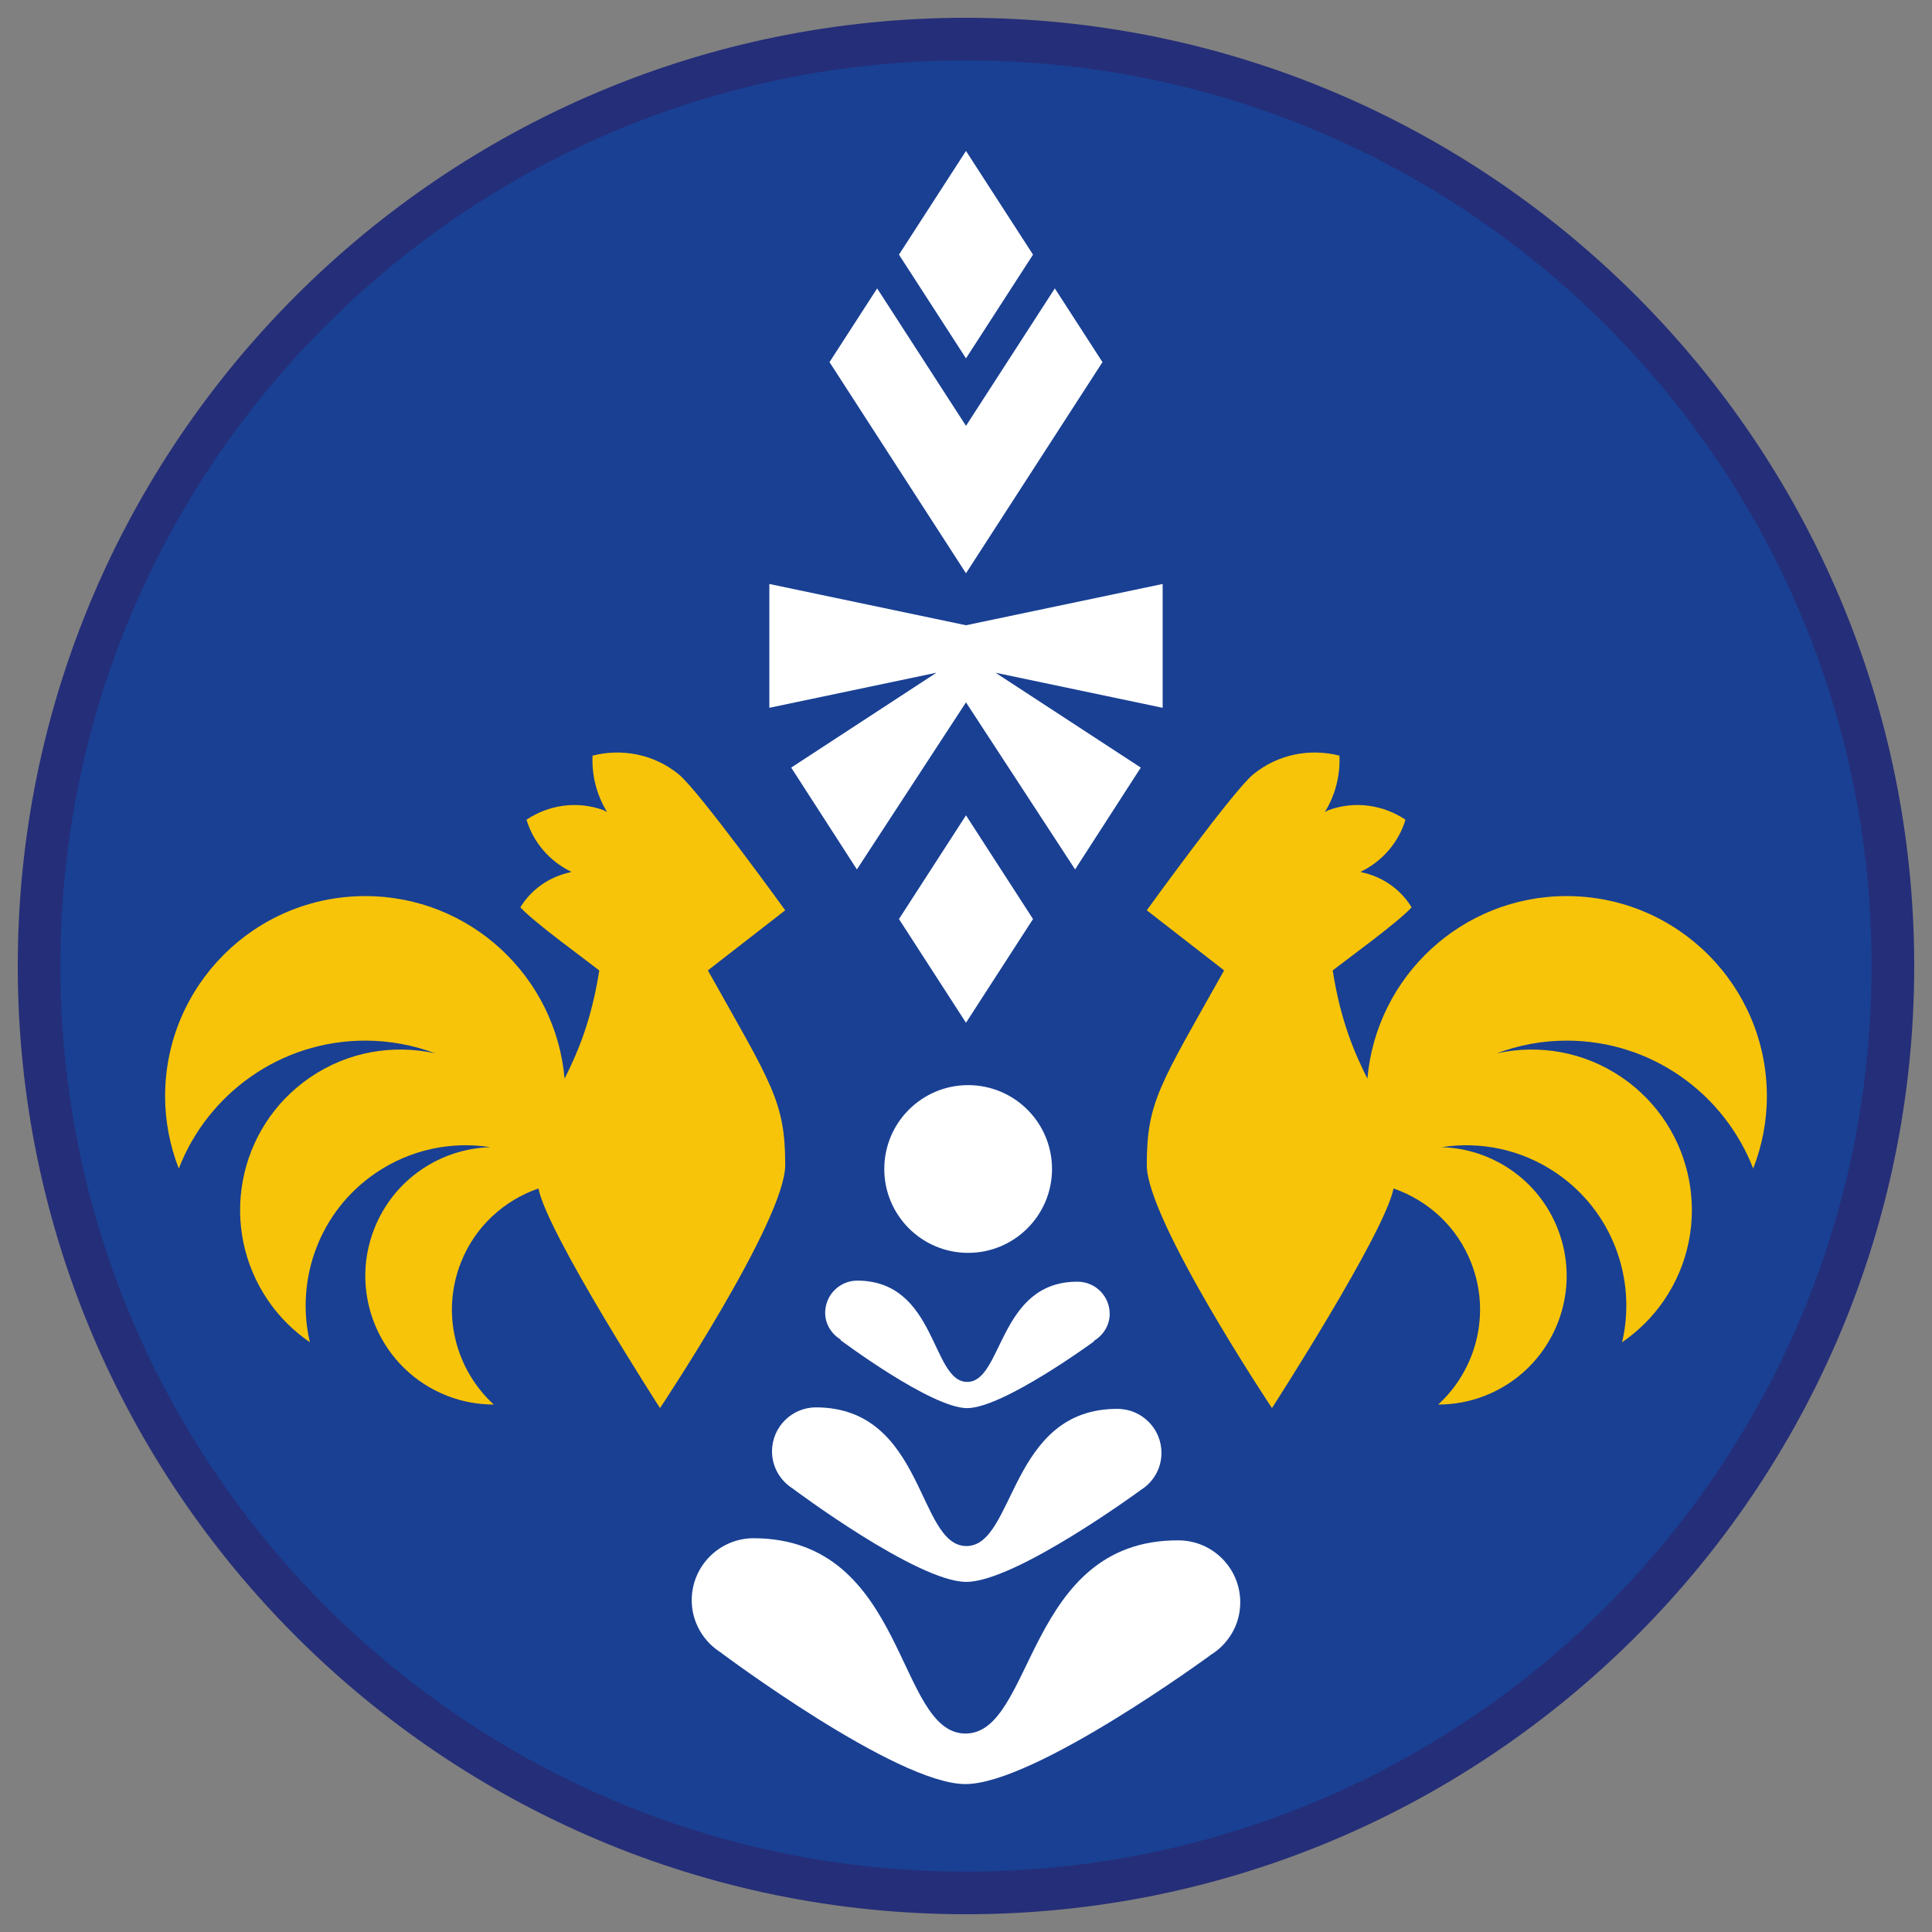 <?xml version="1.0" encoding="iso-8859-1"?>
<!-- Generator: Adobe Illustrator 22.1.0, SVG Export Plug-In . SVG Version: 6.00 Build 0)  -->
<svg version="1.1" xmlns="http://www.w3.org/2000/svg" xmlns:xlink="http://www.w3.org/1999/xlink" x="0px" y="0px"
	 viewBox="0 0 90.709 90.709" style="enable-background:new 0 0 90.709 90.709;" xml:space="preserve">
<rect x="0" y="0" width="90.709" height="90.709" fill="#808080" stroke="none"/>
<g id="ratownik-1">
	<g>
		<g>
			<circle style="fill:#194093;" cx="45.354" cy="45.355" r="43.52"/>
			<g>
				<path style="fill:#252E78;" d="M45.354,2.835c23.483,0,42.52,19.037,42.52,42.52s-19.037,42.52-42.52,42.52
					s-42.52-19.037-42.52-42.52S21.871,2.835,45.354,2.835 M45.354,0.835c-24.548,0-44.52,19.971-44.52,44.52
					s19.971,44.52,44.52,44.52s44.52-19.971,44.52-44.52S69.903,0.835,45.354,0.835L45.354,0.835z"/>
			</g>
		</g>
	</g>
</g>
<g id="Warstwa_4">
	<g>
		<g>
			<path style="fill:#FFFFFF;" d="M45.436,58.823c2.174,0.011,3.946-1.743,3.957-3.918c0.011-2.174-1.743-3.946-3.918-3.957
				c-2.174-0.011-3.946,1.743-3.957,3.918C41.507,57.04,43.261,58.812,45.436,58.823z"/>
			<path style="fill:#FFFFFF;" d="M58.231,75.246c0.008-1.608-1.289-2.917-2.896-2.925c-7.188-0.036-6.764,9.087-10.012,9.07
				c-3.248-0.016-2.733-9.134-9.921-9.17c-1.607-0.008-2.917,1.289-2.925,2.896c-0.005,1.055,0.557,1.973,1.395,2.488l-0.001,0.005
				c0,0,8.193,6.138,11.441,6.154s11.501-6.04,11.501-6.04l-0.001-0.005C57.655,77.214,58.226,76.301,58.231,75.246z"/>
			<path style="fill:#FFFFFF;" d="M54.532,68.225c0.006-1.141-0.915-2.071-2.056-2.077c-5.104-0.025-4.803,6.452-7.108,6.44
				s-1.94-6.485-7.044-6.511c-1.141-0.006-2.071,0.915-2.077,2.056c-0.004,0.749,0.396,1.401,0.99,1.766l-0.001,0.003
				c0,0,5.817,4.358,8.123,4.369s8.166-4.288,8.166-4.288l-0.001-0.004C54.123,69.622,54.528,68.974,54.532,68.225z"/>
			<path style="fill:#FFFFFF;" d="M38.743,61.628c-0.003,0.544,0.299,1.001,0.729,1.269l-0.007,0.024c0,0,4.25,3.183,5.934,3.192
				c1.684,0.008,5.966-3.133,5.966-3.133l-0.006-0.024c0.433-0.263,0.739-0.717,0.742-1.262c0.004-0.834-0.668-1.513-1.502-1.517
				c-3.728-0.019-3.508,4.713-5.193,4.705c-1.685-0.008-1.417-4.737-5.146-4.756C39.426,60.122,38.747,60.795,38.743,61.628z"/>
			<polygon style="fill:#FFFFFF;" points="51.762,17.002 49.525,13.54 45.354,19.994 41.183,13.54 38.946,17.002 45.354,26.916 			
				"/>
			<polygon style="fill:#FFFFFF;" points="48.501,11.956 45.354,7.087 42.207,11.956 45.354,16.825 			"/>
			<polygon style="fill:#FFFFFF;" points="48.501,43.15 45.354,38.281 42.207,43.15 45.354,48.019 			"/>
			<polygon style="fill:#FFFFFF;" points="37.147,36.039 40.232,40.82 45.354,32.976 50.477,40.82 53.561,36.039 46.741,31.585 
				54.588,33.232 54.588,27.418 45.354,29.356 36.121,27.418 36.121,33.232 43.968,31.584 			"/>
		</g>
		<g>
			<g>
				<path style="fill:#F8C409;" d="M36.866,42.739c0,0-4.055-5.613-5-6.384c-1.176-0.958-2.68-1.225-4.045-0.877
					c-0.043,0.923,0.19,1.848,0.684,2.648c-0.066-0.028-0.12-0.07-0.188-0.095c-1.251-0.449-2.571-0.231-3.597,0.455
					c0.315,1.047,1.06,1.933,2.091,2.44c-0.003,0.008-0.004,0.015-0.007,0.023c-1.012,0.208-1.861,0.811-2.372,1.651
					c0.604,0.678,3.121,2.502,3.704,2.963c-0.37,2.379-1.026,3.874-1.628,5.082c-0.419-4.803-4.445-8.573-9.357-8.573
					c-5.191,0-9.399,4.208-9.399,9.399c0,1.198,0.233,2.34,0.642,3.393c1.362-3.512,4.765-6.006,8.757-6.006
					c1.158,0,2.263,0.215,3.286,0.599c-1.961-0.433-4.088-0.094-5.878,1.129c-3.437,2.349-4.32,7.039-1.971,10.476
					c0.542,0.793,1.213,1.444,1.96,1.957c-0.687-2.942,0.438-6.133,3.082-7.939c1.644-1.123,3.572-1.502,5.395-1.22
					c-2.353,0.069-4.549,1.516-5.459,3.847c-1.214,3.11,0.324,6.616,3.434,7.829c0.718,0.28,1.456,0.407,2.183,0.409
					c-1.786-1.637-2.485-4.259-1.551-6.651c0.669-1.714,2.038-2.935,3.649-3.495c0.392,2.068,5.707,10.312,5.707,10.312
					s5.878-8.823,5.878-11.407c0-2.98-0.615-3.767-3.631-9.143C33.603,45.273,36.866,42.739,36.866,42.739z"/>
				<path style="fill:#F8C409;" d="M53.842,42.739c0,0,4.055-5.613,5-6.384c1.176-0.958,2.68-1.225,4.045-0.877
					c0.043,0.923-0.19,1.848-0.684,2.648c0.066-0.028,0.12-0.07,0.188-0.095c1.251-0.449,2.571-0.231,3.597,0.455
					c-0.315,1.047-1.06,1.933-2.091,2.44c0.003,0.008,0.004,0.015,0.007,0.023c1.012,0.208,1.861,0.811,2.372,1.651
					c-0.604,0.678-3.121,2.502-3.704,2.963c0.37,2.379,1.026,3.874,1.628,5.082c0.419-4.803,4.445-8.573,9.357-8.573
					c5.191,0,9.399,4.208,9.399,9.399c0,1.198-0.233,2.34-0.642,3.393c-1.362-3.512-4.765-6.006-8.757-6.006
					c-1.158,0-2.263,0.215-3.286,0.599c1.961-0.433,4.088-0.094,5.878,1.129c3.437,2.349,4.32,7.039,1.971,10.476
					c-0.542,0.793-1.213,1.444-1.96,1.957c0.687-2.942-0.438-6.133-3.082-7.939c-1.644-1.123-3.572-1.502-5.395-1.22
					c2.353,0.069,4.549,1.516,5.459,3.847c1.214,3.11-0.324,6.616-3.434,7.829c-0.718,0.28-1.456,0.407-2.183,0.409
					c1.786-1.637,2.485-4.259,1.551-6.651c-0.669-1.714-2.038-2.935-3.649-3.495c-0.392,2.068-5.707,10.312-5.707,10.312
					s-5.878-8.823-5.878-11.407c0-2.98,0.615-3.767,3.631-9.143C57.106,45.273,53.842,42.739,53.842,42.739z"/>
			</g>
		</g>
	</g>
</g>
</svg>
